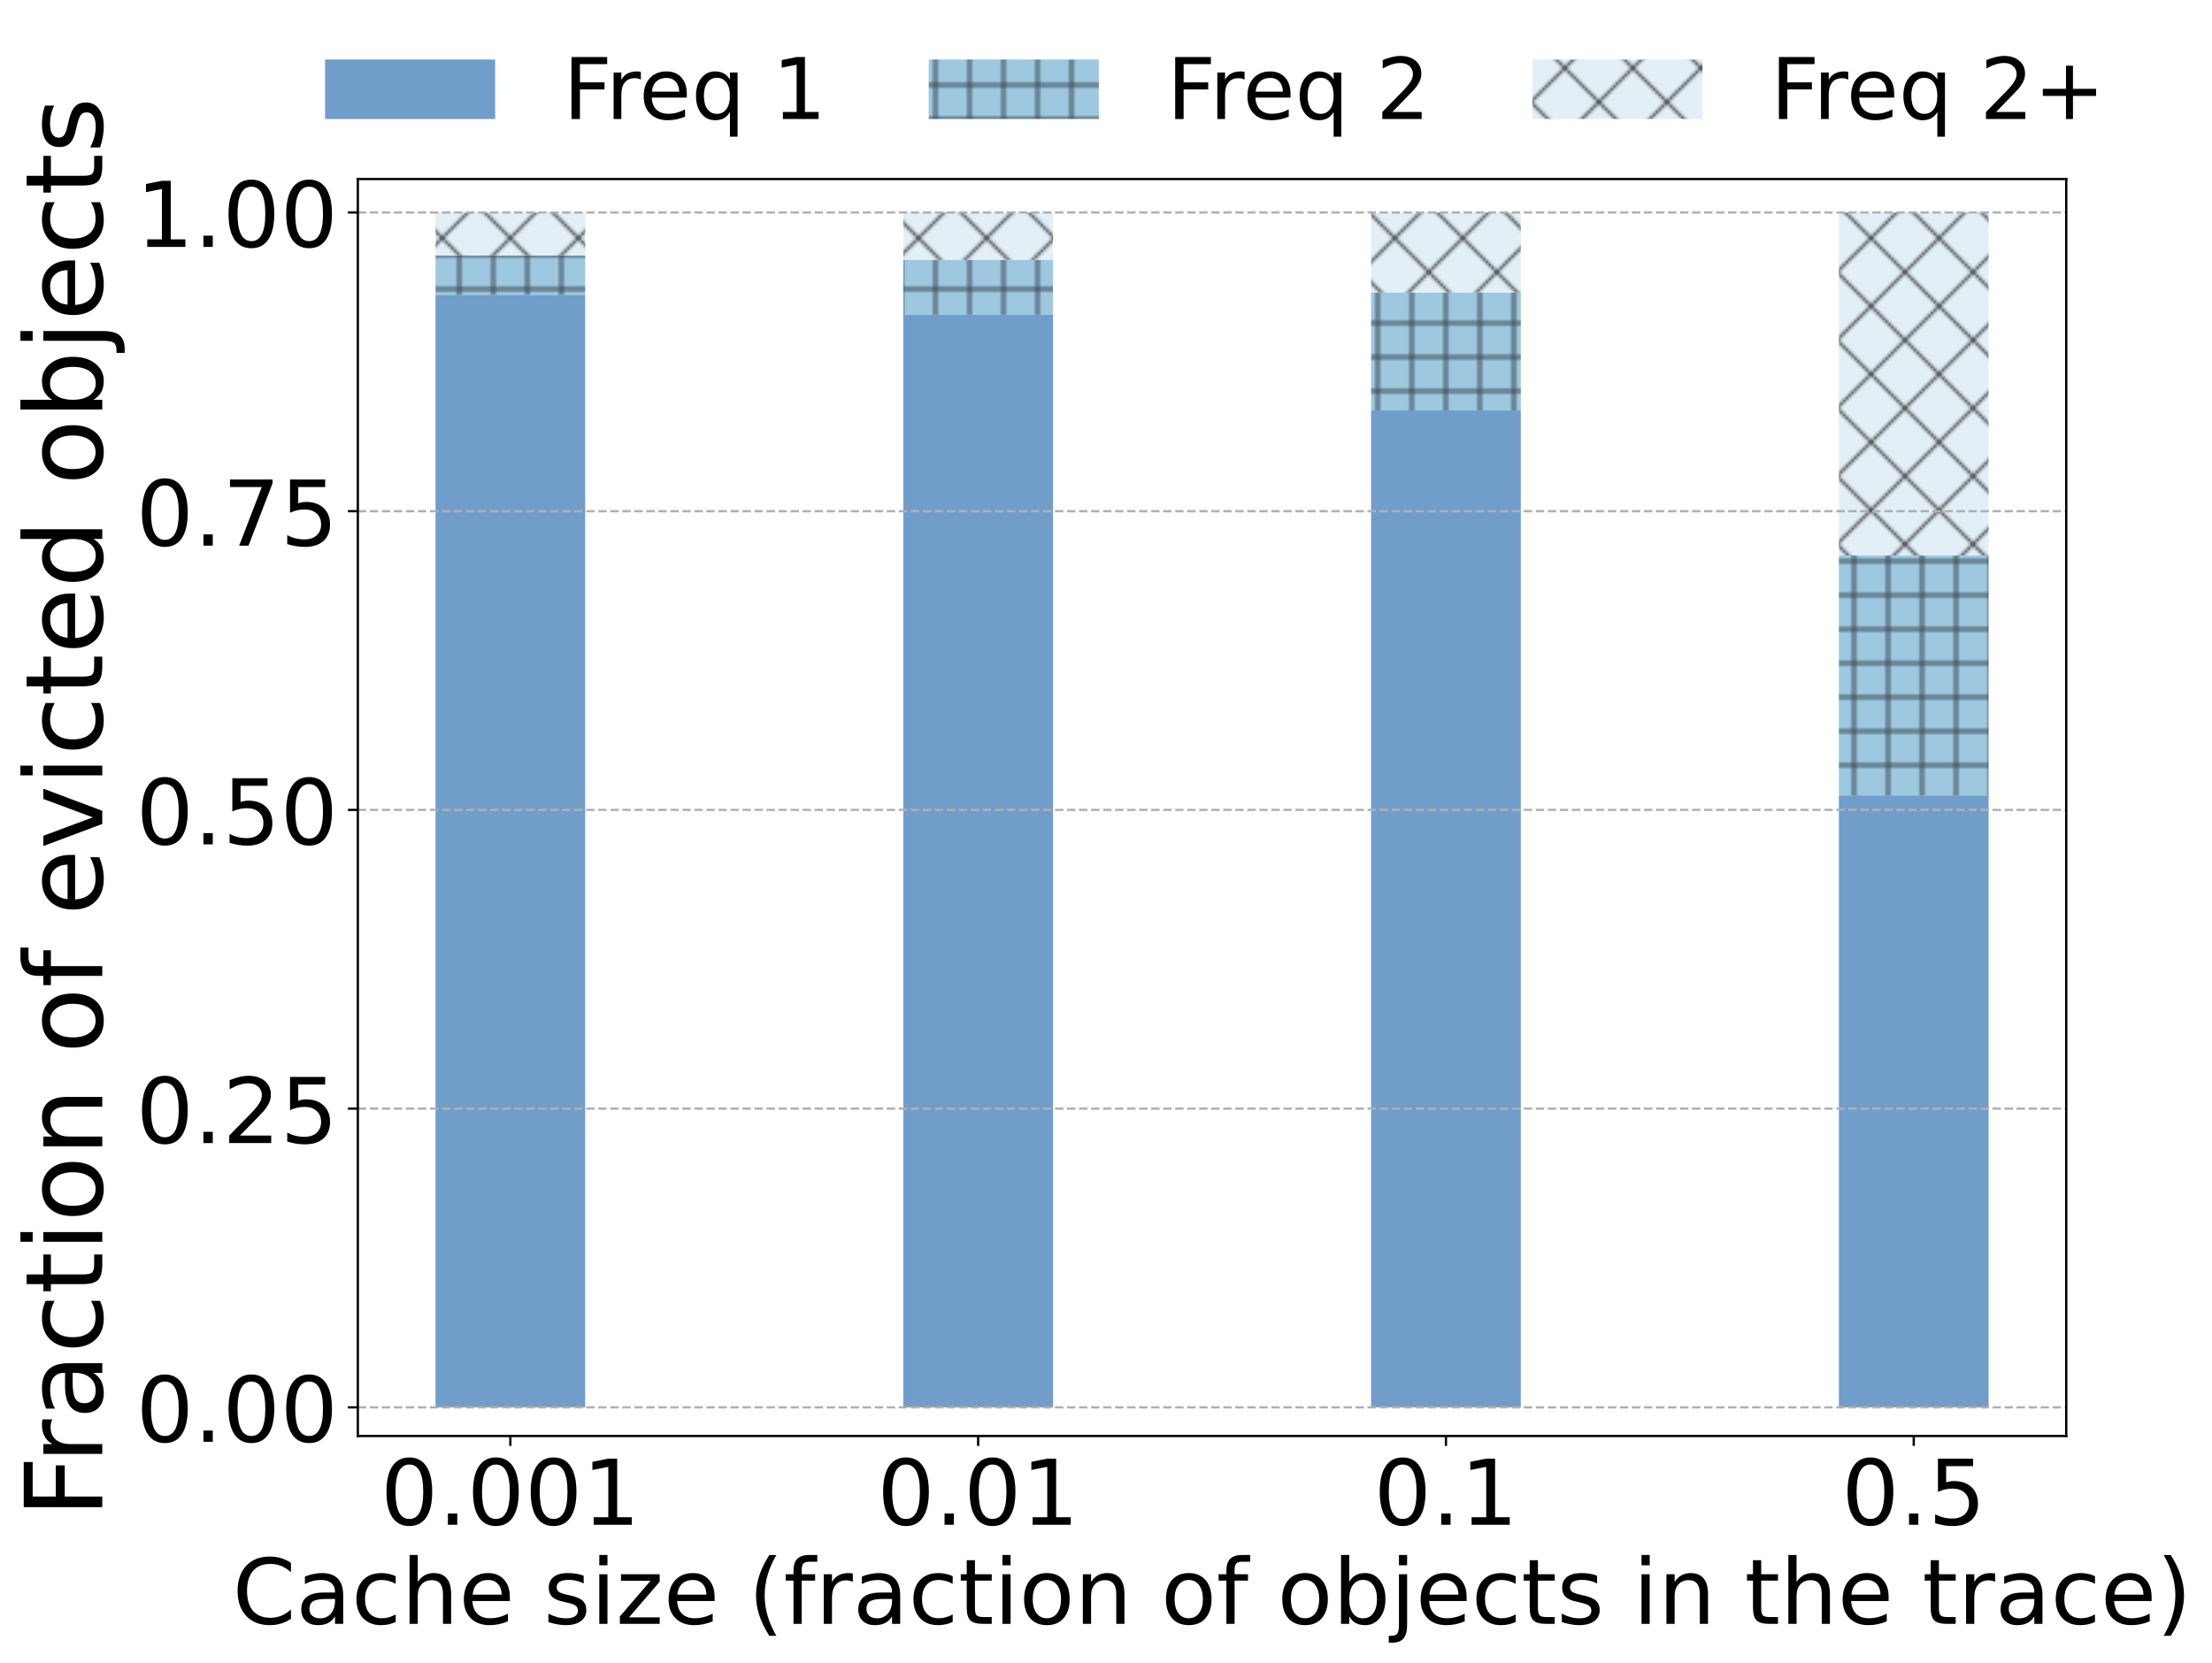 <?xml version="1.0" encoding="UTF-8"?>
<svg xmlns="http://www.w3.org/2000/svg" xmlns:xlink="http://www.w3.org/1999/xlink" width="780.283pt" height="586.821pt" viewBox="0 0 780.283 586.821" version="1.1">
<defs>
<g>
<symbol overflow="visible" id="glyph0-0">
<path style="stroke:none;" d=""/>
</symbol>
<symbol overflow="visible" id="glyph0-1">
<path style="stroke:none;" d="M 10.172 -21.25 C 8.547 -21.25 7.32 -20.445 6.5 -18.844 C 5.688 -17.25 5.281 -14.848 5.281 -11.641 C 5.281 -8.441 5.688 -6.039 6.5 -4.438 C 7.32 -2.844 8.547 -2.047 10.172 -2.047 C 11.805 -2.047 13.031 -2.844 13.844 -4.438 C 14.664 -6.039 15.078 -8.441 15.078 -11.641 C 15.078 -14.848 14.664 -17.25 13.844 -18.844 C 13.031 -20.445 11.805 -21.25 10.172 -21.25 Z M 10.172 -23.75 C 12.785 -23.75 14.781 -22.711 16.156 -20.641 C 17.539 -18.578 18.234 -15.578 18.234 -11.641 C 18.234 -7.711 17.539 -4.711 16.156 -2.641 C 14.781 -0.578 12.785 0.453 10.172 0.453 C 7.555 0.453 5.555 -0.578 4.172 -2.641 C 2.797 -4.711 2.109 -7.711 2.109 -11.641 C 2.109 -15.578 2.797 -18.578 4.172 -20.641 C 5.555 -22.711 7.555 -23.75 10.172 -23.75 Z M 10.172 -23.75 "/>
</symbol>
<symbol overflow="visible" id="glyph0-2">
<path style="stroke:none;" d="M 3.422 -3.969 L 6.719 -3.969 L 6.719 0 L 3.422 0 Z M 3.422 -3.969 "/>
</symbol>
<symbol overflow="visible" id="glyph0-3">
<path style="stroke:none;" d="M 3.969 -2.656 L 9.125 -2.656 L 9.125 -20.453 L 3.516 -19.328 L 3.516 -22.203 L 9.094 -23.328 L 12.25 -23.328 L 12.25 -2.656 L 17.406 -2.656 L 17.406 0 L 3.969 0 Z M 3.969 -2.656 "/>
</symbol>
<symbol overflow="visible" id="glyph0-4">
<path style="stroke:none;" d="M 3.453 -23.328 L 15.844 -23.328 L 15.844 -20.672 L 6.344 -20.672 L 6.344 -14.953 C 6.801 -15.109 7.258 -15.223 7.719 -15.297 C 8.176 -15.379 8.633 -15.422 9.094 -15.422 C 11.695 -15.422 13.758 -14.707 15.281 -13.281 C 16.801 -11.852 17.562 -9.922 17.562 -7.484 C 17.562 -4.973 16.781 -3.02 15.219 -1.625 C 13.656 -0.238 11.453 0.453 8.609 0.453 C 7.629 0.453 6.629 0.367 5.609 0.203 C 4.598 0.035 3.551 -0.211 2.469 -0.547 L 2.469 -3.719 C 3.406 -3.207 4.375 -2.828 5.375 -2.578 C 6.375 -2.328 7.43 -2.203 8.547 -2.203 C 10.348 -2.203 11.773 -2.676 12.828 -3.625 C 13.879 -4.57 14.406 -5.859 14.406 -7.484 C 14.406 -9.109 13.879 -10.395 12.828 -11.344 C 11.773 -12.289 10.348 -12.766 8.547 -12.766 C 7.703 -12.766 6.859 -12.672 6.016 -12.484 C 5.18 -12.297 4.328 -12.004 3.453 -11.609 Z M 3.453 -23.328 "/>
</symbol>
<symbol overflow="visible" id="glyph0-5">
<path style="stroke:none;" d="M 20.609 -21.531 L 20.609 -18.203 C 19.547 -19.191 18.41 -19.93 17.203 -20.422 C 16.004 -20.91 14.727 -21.156 13.375 -21.156 C 10.707 -21.156 8.664 -20.336 7.25 -18.703 C 5.832 -17.078 5.125 -14.723 5.125 -11.641 C 5.125 -8.566 5.832 -6.211 7.25 -4.578 C 8.664 -2.953 10.707 -2.141 13.375 -2.141 C 14.727 -2.141 16.004 -2.383 17.203 -2.875 C 18.41 -3.363 19.547 -4.102 20.609 -5.094 L 20.609 -1.797 C 19.504 -1.047 18.332 -0.484 17.094 -0.109 C 15.863 0.266 14.562 0.453 13.188 0.453 C 9.656 0.453 6.875 -0.625 4.844 -2.781 C 2.812 -4.945 1.797 -7.898 1.797 -11.641 C 1.797 -15.391 2.812 -18.344 4.844 -20.5 C 6.875 -22.664 9.656 -23.75 13.188 -23.75 C 14.582 -23.75 15.895 -23.562 17.125 -23.188 C 18.363 -22.82 19.523 -22.27 20.609 -21.531 Z M 20.609 -21.531 "/>
</symbol>
<symbol overflow="visible" id="glyph0-6">
<path style="stroke:none;" d="M 10.969 -8.797 C 8.645 -8.797 7.035 -8.531 6.141 -8 C 5.242 -7.469 4.797 -6.562 4.797 -5.281 C 4.797 -4.258 5.129 -3.445 5.797 -2.844 C 6.473 -2.25 7.391 -1.953 8.547 -1.953 C 10.141 -1.953 11.414 -2.516 12.375 -3.641 C 13.344 -4.773 13.828 -6.281 13.828 -8.156 L 13.828 -8.797 Z M 16.703 -9.984 L 16.703 0 L 13.828 0 L 13.828 -2.656 C 13.172 -1.594 12.352 -0.805 11.375 -0.297 C 10.395 0.203 9.195 0.453 7.781 0.453 C 5.988 0.453 4.562 -0.047 3.5 -1.047 C 2.445 -2.055 1.922 -3.406 1.922 -5.094 C 1.922 -7.062 2.578 -8.547 3.891 -9.547 C 5.211 -10.547 7.18 -11.047 9.797 -11.047 L 13.828 -11.047 L 13.828 -11.328 C 13.828 -12.648 13.391 -13.672 12.516 -14.391 C 11.648 -15.117 10.43 -15.484 8.859 -15.484 C 7.859 -15.484 6.883 -15.363 5.938 -15.125 C 4.988 -14.883 4.078 -14.523 3.203 -14.047 L 3.203 -16.703 C 4.254 -17.109 5.273 -17.41 6.266 -17.609 C 7.254 -17.816 8.219 -17.922 9.156 -17.922 C 11.688 -17.922 13.578 -17.266 14.828 -15.953 C 16.078 -14.641 16.703 -12.648 16.703 -9.984 Z M 16.703 -9.984 "/>
</symbol>
<symbol overflow="visible" id="glyph0-7">
<path style="stroke:none;" d="M 15.609 -16.828 L 15.609 -14.141 C 14.797 -14.586 13.977 -14.922 13.156 -15.141 C 12.344 -15.367 11.52 -15.484 10.688 -15.484 C 8.82 -15.484 7.375 -14.891 6.344 -13.703 C 5.312 -12.523 4.797 -10.867 4.797 -8.734 C 4.797 -6.598 5.312 -4.938 6.344 -3.75 C 7.375 -2.57 8.82 -1.984 10.688 -1.984 C 11.52 -1.984 12.344 -2.094 13.156 -2.312 C 13.977 -2.539 14.797 -2.879 15.609 -3.328 L 15.609 -0.672 C 14.805 -0.297 13.973 -0.016 13.109 0.172 C 12.254 0.359 11.344 0.453 10.375 0.453 C 7.738 0.453 5.645 -0.375 4.094 -2.031 C 2.539 -3.688 1.766 -5.922 1.766 -8.734 C 1.766 -11.586 2.547 -13.832 4.109 -15.469 C 5.68 -17.102 7.832 -17.922 10.562 -17.922 C 11.445 -17.922 12.312 -17.828 13.156 -17.641 C 14 -17.461 14.816 -17.191 15.609 -16.828 Z M 15.609 -16.828 "/>
</symbol>
<symbol overflow="visible" id="glyph0-8">
<path style="stroke:none;" d="M 17.562 -10.562 L 17.562 0 L 14.688 0 L 14.688 -10.469 C 14.688 -12.125 14.363 -13.363 13.719 -14.188 C 13.07 -15.008 12.102 -15.422 10.812 -15.422 C 9.258 -15.422 8.035 -14.926 7.141 -13.938 C 6.242 -12.945 5.797 -11.598 5.797 -9.891 L 5.797 0 L 2.906 0 L 2.906 -24.312 L 5.797 -24.312 L 5.797 -14.781 C 6.484 -15.832 7.289 -16.617 8.219 -17.141 C 9.156 -17.66 10.234 -17.922 11.453 -17.922 C 13.461 -17.922 14.984 -17.297 16.016 -16.047 C 17.047 -14.805 17.562 -12.977 17.562 -10.562 Z M 17.562 -10.562 "/>
</symbol>
<symbol overflow="visible" id="glyph0-9">
<path style="stroke:none;" d="M 17.984 -9.469 L 17.984 -8.062 L 4.766 -8.062 C 4.891 -6.082 5.484 -4.57 6.547 -3.531 C 7.617 -2.5 9.109 -1.984 11.016 -1.984 C 12.117 -1.984 13.188 -2.117 14.219 -2.391 C 15.258 -2.66 16.289 -3.066 17.312 -3.609 L 17.312 -0.891 C 16.281 -0.453 15.223 -0.117 14.141 0.109 C 13.055 0.336 11.957 0.453 10.844 0.453 C 8.051 0.453 5.836 -0.359 4.203 -1.984 C 2.578 -3.609 1.766 -5.805 1.766 -8.578 C 1.766 -11.441 2.535 -13.711 4.078 -15.391 C 5.629 -17.078 7.719 -17.922 10.344 -17.922 C 12.695 -17.922 14.555 -17.16 15.922 -15.641 C 17.297 -14.129 17.984 -12.07 17.984 -9.469 Z M 15.109 -10.312 C 15.086 -11.883 14.645 -13.141 13.781 -14.078 C 12.926 -15.016 11.789 -15.484 10.375 -15.484 C 8.77 -15.484 7.484 -15.031 6.516 -14.125 C 5.555 -13.219 5.004 -11.941 4.859 -10.297 Z M 15.109 -10.312 "/>
</symbol>
<symbol overflow="visible" id="glyph0-10">
<path style="stroke:none;" d=""/>
</symbol>
<symbol overflow="visible" id="glyph0-11">
<path style="stroke:none;" d="M 14.172 -16.984 L 14.172 -14.266 C 13.359 -14.68 12.516 -14.992 11.641 -15.203 C 10.766 -15.41 9.859 -15.516 8.922 -15.516 C 7.492 -15.516 6.422 -15.297 5.703 -14.859 C 4.992 -14.422 4.641 -13.766 4.641 -12.891 C 4.641 -12.223 4.895 -11.695 5.406 -11.312 C 5.914 -10.938 6.941 -10.578 8.484 -10.234 L 9.469 -10.016 C 11.508 -9.578 12.957 -8.957 13.812 -8.156 C 14.676 -7.363 15.109 -6.254 15.109 -4.828 C 15.109 -3.203 14.461 -1.914 13.172 -0.969 C 11.891 -0.02 10.125 0.453 7.875 0.453 C 6.938 0.453 5.957 0.359 4.938 0.172 C 3.926 -0.004 2.859 -0.273 1.734 -0.641 L 1.734 -3.609 C 2.797 -3.055 3.844 -2.641 4.875 -2.359 C 5.906 -2.086 6.926 -1.953 7.938 -1.953 C 9.289 -1.953 10.332 -2.18 11.062 -2.641 C 11.789 -3.109 12.156 -3.766 12.156 -4.609 C 12.156 -5.391 11.891 -5.988 11.359 -6.406 C 10.836 -6.82 9.688 -7.223 7.906 -7.609 L 6.906 -7.844 C 5.125 -8.219 3.836 -8.789 3.047 -9.562 C 2.254 -10.344 1.859 -11.41 1.859 -12.766 C 1.859 -14.41 2.441 -15.68 3.609 -16.578 C 4.773 -17.473 6.43 -17.922 8.578 -17.922 C 9.641 -17.922 10.641 -17.844 11.578 -17.688 C 12.516 -17.531 13.379 -17.297 14.172 -16.984 Z M 14.172 -16.984 "/>
</symbol>
<symbol overflow="visible" id="glyph0-12">
<path style="stroke:none;" d="M 3.016 -17.5 L 5.891 -17.5 L 5.891 0 L 3.016 0 Z M 3.016 -24.312 L 5.891 -24.312 L 5.891 -20.672 L 3.016 -20.672 Z M 3.016 -24.312 "/>
</symbol>
<symbol overflow="visible" id="glyph0-13">
<path style="stroke:none;" d="M 1.766 -17.5 L 15.422 -17.5 L 15.422 -14.875 L 4.609 -2.297 L 15.422 -2.297 L 15.422 0 L 1.375 0 L 1.375 -2.625 L 12.188 -15.203 L 1.766 -15.203 Z M 1.766 -17.5 "/>
</symbol>
<symbol overflow="visible" id="glyph0-14">
<path style="stroke:none;" d="M 9.922 -24.281 C 8.523 -21.883 7.488 -19.516 6.812 -17.172 C 6.133 -14.828 5.797 -12.453 5.797 -10.047 C 5.797 -7.641 6.133 -5.254 6.812 -2.891 C 7.5 -0.535 8.535 1.832 9.922 4.219 L 7.422 4.219 C 5.859 1.77 4.688 -0.633 3.906 -3 C 3.133 -5.363 2.75 -7.711 2.75 -10.047 C 2.75 -12.367 3.133 -14.707 3.906 -17.062 C 4.676 -19.414 5.848 -21.82 7.422 -24.281 Z M 9.922 -24.281 "/>
</symbol>
<symbol overflow="visible" id="glyph0-15">
<path style="stroke:none;" d="M 11.875 -24.312 L 11.875 -21.922 L 9.125 -21.922 C 8.094 -21.922 7.375 -21.711 6.969 -21.297 C 6.57 -20.879 6.375 -20.129 6.375 -19.047 L 6.375 -17.5 L 11.109 -17.5 L 11.109 -15.266 L 6.375 -15.266 L 6.375 0 L 3.484 0 L 3.484 -15.266 L 0.734 -15.266 L 0.734 -17.5 L 3.484 -17.5 L 3.484 -18.719 C 3.484 -20.664 3.938 -22.082 4.844 -22.969 C 5.75 -23.863 7.188 -24.312 9.156 -24.312 Z M 11.875 -24.312 "/>
</symbol>
<symbol overflow="visible" id="glyph0-16">
<path style="stroke:none;" d="M 13.156 -14.812 C 12.832 -15 12.477 -15.133 12.094 -15.219 C 11.719 -15.312 11.301 -15.359 10.844 -15.359 C 9.219 -15.359 7.969 -14.828 7.094 -13.766 C 6.227 -12.711 5.797 -11.195 5.797 -9.219 L 5.797 0 L 2.906 0 L 2.906 -17.5 L 5.797 -17.5 L 5.797 -14.781 C 6.398 -15.844 7.188 -16.629 8.156 -17.141 C 9.125 -17.66 10.301 -17.922 11.688 -17.922 C 11.883 -17.922 12.102 -17.906 12.344 -17.875 C 12.582 -17.852 12.848 -17.816 13.141 -17.766 Z M 13.156 -14.812 "/>
</symbol>
<symbol overflow="visible" id="glyph0-17">
<path style="stroke:none;" d="M 5.859 -22.469 L 5.859 -17.5 L 11.781 -17.5 L 11.781 -15.266 L 5.859 -15.266 L 5.859 -5.766 C 5.859 -4.336 6.051 -3.422 6.438 -3.016 C 6.832 -2.609 7.629 -2.406 8.828 -2.406 L 11.781 -2.406 L 11.781 0 L 8.828 0 C 6.609 0 5.078 -0.41 4.234 -1.234 C 3.391 -2.066 2.969 -3.578 2.969 -5.766 L 2.969 -15.266 L 0.859 -15.266 L 0.859 -17.5 L 2.969 -17.5 L 2.969 -22.469 Z M 5.859 -22.469 "/>
</symbol>
<symbol overflow="visible" id="glyph0-18">
<path style="stroke:none;" d="M 9.797 -15.484 C 8.254 -15.484 7.035 -14.879 6.141 -13.672 C 5.242 -12.473 4.797 -10.828 4.797 -8.734 C 4.797 -6.641 5.238 -4.988 6.125 -3.781 C 7.02 -2.582 8.242 -1.984 9.797 -1.984 C 11.328 -1.984 12.539 -2.586 13.438 -3.797 C 14.332 -5.004 14.781 -6.648 14.781 -8.734 C 14.781 -10.805 14.332 -12.445 13.438 -13.656 C 12.539 -14.875 11.328 -15.484 9.797 -15.484 Z M 9.797 -17.922 C 12.297 -17.922 14.258 -17.109 15.688 -15.484 C 17.113 -13.859 17.828 -11.609 17.828 -8.734 C 17.828 -5.867 17.113 -3.617 15.688 -1.984 C 14.258 -0.359 12.297 0.453 9.797 0.453 C 7.285 0.453 5.316 -0.359 3.891 -1.984 C 2.473 -3.617 1.766 -5.867 1.766 -8.734 C 1.766 -11.609 2.473 -13.859 3.891 -15.484 C 5.316 -17.109 7.285 -17.922 9.797 -17.922 Z M 9.797 -17.922 "/>
</symbol>
<symbol overflow="visible" id="glyph0-19">
<path style="stroke:none;" d="M 17.562 -10.562 L 17.562 0 L 14.688 0 L 14.688 -10.469 C 14.688 -12.125 14.363 -13.363 13.719 -14.188 C 13.07 -15.008 12.102 -15.422 10.812 -15.422 C 9.258 -15.422 8.035 -14.926 7.141 -13.938 C 6.242 -12.945 5.797 -11.598 5.797 -9.891 L 5.797 0 L 2.906 0 L 2.906 -17.5 L 5.797 -17.5 L 5.797 -14.781 C 6.484 -15.832 7.289 -16.617 8.219 -17.141 C 9.156 -17.66 10.234 -17.922 11.453 -17.922 C 13.461 -17.922 14.984 -17.297 16.016 -16.047 C 17.047 -14.805 17.562 -12.977 17.562 -10.562 Z M 17.562 -10.562 "/>
</symbol>
<symbol overflow="visible" id="glyph0-20">
<path style="stroke:none;" d="M 15.578 -8.734 C 15.578 -10.848 15.141 -12.504 14.266 -13.703 C 13.398 -14.91 12.207 -15.516 10.688 -15.516 C 9.164 -15.516 7.969 -14.91 7.094 -13.703 C 6.227 -12.504 5.797 -10.848 5.797 -8.734 C 5.797 -6.617 6.227 -4.957 7.094 -3.75 C 7.969 -2.551 9.164 -1.953 10.688 -1.953 C 12.207 -1.953 13.398 -2.551 14.266 -3.75 C 15.141 -4.957 15.578 -6.617 15.578 -8.734 Z M 5.797 -14.844 C 6.398 -15.883 7.16 -16.656 8.078 -17.156 C 9.004 -17.664 10.109 -17.922 11.391 -17.922 C 13.516 -17.922 15.238 -17.078 16.562 -15.391 C 17.895 -13.703 18.562 -11.484 18.562 -8.734 C 18.562 -5.984 17.895 -3.766 16.562 -2.078 C 15.238 -0.391 13.516 0.453 11.391 0.453 C 10.109 0.453 9.004 0.203 8.078 -0.297 C 7.16 -0.805 6.398 -1.582 5.797 -2.625 L 5.797 0 L 2.906 0 L 2.906 -24.312 L 5.797 -24.312 Z M 5.797 -14.844 "/>
</symbol>
<symbol overflow="visible" id="glyph0-21">
<path style="stroke:none;" d="M 3.016 -17.5 L 5.891 -17.5 L 5.891 0.312 C 5.891 2.539 5.461 4.156 4.609 5.156 C 3.766 6.156 2.398 6.656 0.516 6.656 L -0.578 6.656 L -0.578 4.219 L 0.188 4.219 C 1.281 4.219 2.023 3.961 2.422 3.453 C 2.816 2.953 3.016 1.906 3.016 0.312 Z M 3.016 -24.312 L 5.891 -24.312 L 5.891 -20.672 L 3.016 -20.672 Z M 3.016 -24.312 "/>
</symbol>
<symbol overflow="visible" id="glyph0-22">
<path style="stroke:none;" d="M 2.562 -24.281 L 5.062 -24.281 C 6.625 -21.82 7.789 -19.414 8.562 -17.062 C 9.344 -14.707 9.734 -12.367 9.734 -10.047 C 9.734 -7.711 9.344 -5.363 8.562 -3 C 7.789 -0.633 6.625 1.77 5.062 4.219 L 2.562 4.219 C 3.945 1.832 4.977 -0.535 5.656 -2.891 C 6.344 -5.254 6.688 -7.641 6.688 -10.047 C 6.688 -12.453 6.344 -14.828 5.656 -17.172 C 4.977 -19.516 3.945 -21.883 2.562 -24.281 Z M 2.562 -24.281 "/>
</symbol>
<symbol overflow="visible" id="glyph0-23">
<path style="stroke:none;" d="M 6.141 -2.656 L 17.156 -2.656 L 17.156 0 L 2.344 0 L 2.344 -2.656 C 3.539 -3.895 5.172 -5.555 7.234 -7.641 C 9.305 -9.734 10.609 -11.082 11.141 -11.688 C 12.148 -12.82 12.852 -13.781 13.25 -14.562 C 13.656 -15.352 13.859 -16.129 13.859 -16.891 C 13.859 -18.129 13.422 -19.141 12.547 -19.922 C 11.68 -20.703 10.551 -21.094 9.156 -21.094 C 8.164 -21.094 7.117 -20.922 6.016 -20.578 C 4.922 -20.234 3.75 -19.711 2.5 -19.016 L 2.5 -22.203 C 3.77 -22.711 4.957 -23.098 6.062 -23.359 C 7.164 -23.617 8.176 -23.75 9.094 -23.75 C 11.508 -23.75 13.438 -23.145 14.875 -21.938 C 16.312 -20.727 17.031 -19.113 17.031 -17.094 C 17.031 -16.133 16.848 -15.223 16.484 -14.359 C 16.129 -13.504 15.477 -12.492 14.531 -11.328 C 14.27 -11.023 13.441 -10.148 12.047 -8.703 C 10.648 -7.266 8.68 -5.25 6.141 -2.656 Z M 6.141 -2.656 "/>
</symbol>
<symbol overflow="visible" id="glyph0-24">
<path style="stroke:none;" d="M 2.625 -23.328 L 17.625 -23.328 L 17.625 -21.984 L 9.156 0 L 5.859 0 L 13.828 -20.672 L 2.625 -20.672 Z M 2.625 -23.328 "/>
</symbol>
<symbol overflow="visible" id="glyph1-0">
<path style="stroke:none;" d=""/>
</symbol>
<symbol overflow="visible" id="glyph1-1">
<path style="stroke:none;" d="M -27.703 -3.734 L -27.703 -19.656 L -24.547 -19.656 L -24.547 -7.484 L -16.391 -7.484 L -16.391 -18.469 L -13.234 -18.469 L -13.234 -7.484 L 0 -7.484 L 0 -3.734 Z M -27.703 -3.734 "/>
</symbol>
<symbol overflow="visible" id="glyph1-2">
<path style="stroke:none;" d="M -17.594 -15.625 C -17.812 -15.238 -17.973 -14.816 -18.078 -14.359 C -18.18 -13.91 -18.234 -13.414 -18.234 -12.875 C -18.234 -10.945 -17.602 -9.469 -16.344 -8.438 C -15.094 -7.406 -13.297 -6.891 -10.953 -6.891 L 0 -6.891 L 0 -3.453 L -20.781 -3.453 L -20.781 -6.891 L -17.547 -6.891 C -18.816 -7.598 -19.754 -8.523 -20.359 -9.672 C -20.973 -10.828 -21.281 -12.227 -21.281 -13.875 C -21.281 -14.113 -21.266 -14.375 -21.234 -14.656 C -21.203 -14.938 -21.156 -15.254 -21.094 -15.609 Z M -17.594 -15.625 "/>
</symbol>
<symbol overflow="visible" id="glyph1-3">
<path style="stroke:none;" d="M -10.453 -13.031 C -10.453 -10.27 -10.133 -8.359 -9.5 -7.297 C -8.863 -6.234 -7.785 -5.703 -6.266 -5.703 C -5.055 -5.703 -4.094 -6.098 -3.375 -6.891 C -2.664 -7.691 -2.312 -8.781 -2.312 -10.156 C -2.312 -12.039 -2.984 -13.555 -4.328 -14.703 C -5.672 -15.848 -7.457 -16.422 -9.688 -16.422 L -10.453 -16.422 Z M -11.859 -19.828 L 0 -19.828 L 0 -16.422 L -3.156 -16.422 C -1.895 -15.641 -0.961 -14.664 -0.359 -13.5 C 0.234 -12.344 0.531 -10.922 0.531 -9.234 C 0.531 -7.109 -0.062 -5.414 -1.25 -4.156 C -2.445 -2.906 -4.047 -2.281 -6.047 -2.281 C -8.391 -2.281 -10.156 -3.062 -11.344 -4.625 C -12.531 -6.195 -13.125 -8.535 -13.125 -11.641 L -13.125 -16.422 L -13.453 -16.422 C -15.023 -16.422 -16.238 -15.906 -17.094 -14.875 C -17.957 -13.844 -18.391 -12.391 -18.391 -10.516 C -18.391 -9.328 -18.242 -8.172 -17.953 -7.047 C -17.672 -5.922 -17.25 -4.836 -16.688 -3.797 L -19.828 -3.797 C -20.316 -5.047 -20.68 -6.258 -20.922 -7.438 C -21.16 -8.613 -21.281 -9.758 -21.281 -10.875 C -21.281 -13.875 -20.5 -16.113 -18.938 -17.594 C -17.383 -19.082 -15.023 -19.828 -11.859 -19.828 Z M -11.859 -19.828 "/>
</symbol>
<symbol overflow="visible" id="glyph1-4">
<path style="stroke:none;" d="M -19.984 -18.531 L -16.797 -18.531 C -17.328 -17.57 -17.723 -16.602 -17.984 -15.625 C -18.254 -14.656 -18.391 -13.676 -18.391 -12.688 C -18.391 -10.477 -17.688 -8.758 -16.281 -7.531 C -14.875 -6.312 -12.906 -5.703 -10.375 -5.703 C -7.832 -5.703 -5.859 -6.312 -4.453 -7.531 C -3.055 -8.758 -2.359 -10.477 -2.359 -12.688 C -2.359 -13.676 -2.488 -14.656 -2.75 -15.625 C -3.02 -16.602 -3.422 -17.57 -3.953 -18.531 L -0.797 -18.531 C -0.348 -17.582 -0.016 -16.598 0.203 -15.578 C 0.422 -14.555 0.531 -13.473 0.531 -12.328 C 0.531 -9.191 -0.445 -6.703 -2.406 -4.859 C -4.375 -3.016 -7.031 -2.094 -10.375 -2.094 C -13.758 -2.094 -16.422 -3.023 -18.359 -4.891 C -20.305 -6.754 -21.281 -9.305 -21.281 -12.547 C -21.281 -13.598 -21.172 -14.625 -20.953 -15.625 C -20.742 -16.625 -20.422 -17.594 -19.984 -18.531 Z M -19.984 -18.531 "/>
</symbol>
<symbol overflow="visible" id="glyph1-5">
<path style="stroke:none;" d="M -26.688 -6.953 L -20.781 -6.953 L -20.781 -13.984 L -18.125 -13.984 L -18.125 -6.953 L -6.844 -6.953 C -5.156 -6.953 -4.066 -7.18 -3.578 -7.641 C -3.098 -8.109 -2.859 -9.055 -2.859 -10.484 L -2.859 -13.984 L 0 -13.984 L 0 -10.484 C 0 -7.848 -0.488 -6.031 -1.469 -5.031 C -2.457 -4.031 -4.25 -3.531 -6.844 -3.531 L -18.125 -3.531 L -18.125 -1.016 L -20.781 -1.016 L -20.781 -3.531 L -26.688 -3.531 Z M -26.688 -6.953 "/>
</symbol>
<symbol overflow="visible" id="glyph1-6">
<path style="stroke:none;" d="M -20.781 -3.578 L -20.781 -7 L 0 -7 L 0 -3.578 Z M -28.875 -3.578 L -28.875 -7 L -24.547 -7 L -24.547 -3.578 Z M -28.875 -3.578 "/>
</symbol>
<symbol overflow="visible" id="glyph1-7">
<path style="stroke:none;" d="M -18.391 -11.641 C -18.391 -9.805 -17.676 -8.359 -16.25 -7.297 C -14.82 -6.234 -12.863 -5.703 -10.375 -5.703 C -7.883 -5.703 -5.926 -6.227 -4.5 -7.281 C -3.07 -8.344 -2.359 -9.797 -2.359 -11.641 C -2.359 -13.453 -3.07 -14.891 -4.5 -15.953 C -5.938 -17.016 -7.895 -17.547 -10.375 -17.547 C -12.832 -17.547 -14.781 -17.016 -16.219 -15.953 C -17.664 -14.891 -18.391 -13.453 -18.391 -11.641 Z M -21.281 -11.641 C -21.281 -14.609 -20.316 -16.938 -18.391 -18.625 C -16.461 -20.32 -13.789 -21.172 -10.375 -21.172 C -6.969 -21.172 -4.297 -20.32 -2.359 -18.625 C -0.43 -16.938 0.531 -14.609 0.531 -11.641 C 0.531 -8.648 -0.43 -6.312 -2.359 -4.625 C -4.297 -2.938 -6.969 -2.094 -10.375 -2.094 C -13.789 -2.094 -16.461 -2.938 -18.391 -4.625 C -20.316 -6.312 -21.281 -8.648 -21.281 -11.641 Z M -21.281 -11.641 "/>
</symbol>
<symbol overflow="visible" id="glyph1-8">
<path style="stroke:none;" d="M -12.547 -20.859 L 0 -20.859 L 0 -17.438 L -12.438 -17.438 C -14.395 -17.438 -15.863 -17.051 -16.844 -16.281 C -17.82 -15.52 -18.312 -14.375 -18.312 -12.844 C -18.312 -11 -17.723 -9.547 -16.547 -8.484 C -15.367 -7.422 -13.77 -6.891 -11.75 -6.891 L 0 -6.891 L 0 -3.453 L -20.781 -3.453 L -20.781 -6.891 L -17.547 -6.891 C -18.797 -7.703 -19.727 -8.66 -20.344 -9.766 C -20.969 -10.879 -21.281 -12.156 -21.281 -13.594 C -21.281 -15.988 -20.539 -17.797 -19.062 -19.016 C -17.582 -20.242 -15.41 -20.859 -12.547 -20.859 Z M -12.547 -20.859 "/>
</symbol>
<symbol overflow="visible" id="glyph1-9">
<path style="stroke:none;" d=""/>
</symbol>
<symbol overflow="visible" id="glyph1-10">
<path style="stroke:none;" d="M -28.875 -14.109 L -26.031 -14.109 L -26.031 -10.844 C -26.031 -9.613 -25.781 -8.758 -25.281 -8.281 C -24.789 -7.812 -23.906 -7.578 -22.625 -7.578 L -20.781 -7.578 L -20.781 -13.188 L -18.125 -13.188 L -18.125 -7.578 L 0 -7.578 L 0 -4.141 L -18.125 -4.141 L -18.125 -0.875 L -20.781 -0.875 L -20.781 -4.141 L -22.234 -4.141 C -24.547 -4.141 -26.227 -4.676 -27.281 -5.75 C -28.344 -6.82 -28.875 -8.531 -28.875 -10.875 Z M -28.875 -14.109 "/>
</symbol>
<symbol overflow="visible" id="glyph1-11">
<path style="stroke:none;" d="M -11.25 -21.359 L -9.578 -21.359 L -9.578 -5.656 C -7.223 -5.801 -5.43 -6.508 -4.203 -7.781 C -2.973 -9.051 -2.359 -10.816 -2.359 -13.078 C -2.359 -14.391 -2.52 -15.66 -2.844 -16.891 C -3.164 -18.117 -3.645 -19.344 -4.281 -20.562 L -1.062 -20.562 C -0.539 -19.332 -0.145 -18.07 0.125 -16.781 C 0.395 -15.5 0.531 -14.195 0.531 -12.875 C 0.531 -9.562 -0.43 -6.938 -2.359 -5 C -4.285 -3.062 -6.895 -2.094 -10.188 -2.094 C -13.594 -2.094 -16.289 -3.008 -18.281 -4.844 C -20.281 -6.688 -21.281 -9.164 -21.281 -12.281 C -21.281 -15.082 -20.379 -17.297 -18.578 -18.922 C -16.785 -20.547 -14.344 -21.359 -11.25 -21.359 Z M -12.25 -17.938 C -14.113 -17.914 -15.602 -17.395 -16.719 -16.375 C -17.832 -15.352 -18.391 -14.004 -18.391 -12.328 C -18.391 -10.422 -17.848 -8.895 -16.766 -7.75 C -15.691 -6.602 -14.18 -5.941 -12.234 -5.766 Z M -12.25 -17.938 "/>
</symbol>
<symbol overflow="visible" id="glyph1-12">
<path style="stroke:none;" d="M -20.781 -1.125 L -20.781 -4.75 L -3.344 -11.25 L -20.781 -17.734 L -20.781 -21.359 L 0 -13.562 L 0 -8.922 Z M -20.781 -1.125 "/>
</symbol>
<symbol overflow="visible" id="glyph1-13">
<path style="stroke:none;" d="M -17.625 -17.25 L -28.875 -17.25 L -28.875 -20.672 L 0 -20.672 L 0 -17.25 L -3.125 -17.25 C -1.883 -16.539 -0.961 -15.633 -0.359 -14.531 C 0.234 -13.438 0.531 -12.125 0.531 -10.594 C 0.531 -8.082 -0.469 -6.035 -2.469 -4.453 C -4.469 -2.879 -7.102 -2.094 -10.375 -2.094 C -13.633 -2.094 -16.266 -2.879 -18.266 -4.453 C -20.273 -6.035 -21.281 -8.082 -21.281 -10.594 C -21.281 -12.125 -20.977 -13.438 -20.375 -14.531 C -19.781 -15.633 -18.863 -16.539 -17.625 -17.25 Z M -10.375 -5.625 C -7.863 -5.625 -5.891 -6.141 -4.453 -7.172 C -3.023 -8.203 -2.312 -9.625 -2.312 -11.438 C -2.312 -13.238 -3.023 -14.656 -4.453 -15.688 C -5.891 -16.727 -7.863 -17.25 -10.375 -17.25 C -12.883 -17.25 -14.852 -16.727 -16.281 -15.688 C -17.707 -14.656 -18.422 -13.238 -18.422 -11.438 C -18.422 -9.625 -17.707 -8.203 -16.281 -7.172 C -14.852 -6.141 -12.883 -5.625 -10.375 -5.625 Z M -10.375 -5.625 "/>
</symbol>
<symbol overflow="visible" id="glyph1-14">
<path style="stroke:none;" d="M -10.375 -18.5 C -12.883 -18.5 -14.852 -17.984 -16.281 -16.953 C -17.707 -15.922 -18.422 -14.5 -18.422 -12.688 C -18.422 -10.883 -17.707 -9.469 -16.281 -8.438 C -14.852 -7.406 -12.883 -6.891 -10.375 -6.891 C -7.863 -6.891 -5.891 -7.406 -4.453 -8.438 C -3.023 -9.469 -2.312 -10.883 -2.312 -12.688 C -2.312 -14.5 -3.023 -15.922 -4.453 -16.953 C -5.891 -17.984 -7.863 -18.5 -10.375 -18.5 Z M -17.625 -6.891 C -18.863 -7.598 -19.781 -8.5 -20.375 -9.594 C -20.977 -10.695 -21.281 -12.008 -21.281 -13.531 C -21.281 -16.051 -20.273 -18.098 -18.266 -19.672 C -16.266 -21.254 -13.633 -22.047 -10.375 -22.047 C -7.102 -22.047 -4.469 -21.254 -2.469 -19.672 C -0.469 -18.098 0.531 -16.051 0.531 -13.531 C 0.531 -12.008 0.234 -10.695 -0.359 -9.594 C -0.961 -8.5 -1.883 -7.598 -3.125 -6.891 L 0 -6.891 L 0 -3.453 L -28.875 -3.453 L -28.875 -6.891 Z M -17.625 -6.891 "/>
</symbol>
<symbol overflow="visible" id="glyph1-15">
<path style="stroke:none;" d="M -20.781 -3.578 L -20.781 -7 L 0.375 -7 C 3.02 -7 4.938 -6.492 6.125 -5.484 C 7.312 -4.473 7.906 -2.848 7.906 -0.609 L 7.906 0.688 L 5.016 0.688 L 5.016 -0.219 C 5.016 -1.52 4.711 -2.406 4.109 -2.875 C 3.504 -3.344 2.258 -3.578 0.375 -3.578 Z M -28.875 -3.578 L -28.875 -7 L -24.547 -7 L -24.547 -3.578 Z M -28.875 -3.578 "/>
</symbol>
<symbol overflow="visible" id="glyph1-16">
<path style="stroke:none;" d="M -20.172 -16.828 L -16.938 -16.828 C -17.438 -15.859 -17.805 -14.852 -18.047 -13.812 C -18.297 -12.781 -18.422 -11.707 -18.422 -10.594 C -18.422 -8.895 -18.16 -7.625 -17.641 -6.781 C -17.117 -5.938 -16.344 -5.516 -15.312 -5.516 C -14.52 -5.516 -13.895 -5.816 -13.438 -6.422 C -12.988 -7.023 -12.562 -8.242 -12.156 -10.078 L -11.891 -11.25 C -11.367 -13.664 -10.633 -15.383 -9.688 -16.406 C -8.75 -17.426 -7.43 -17.938 -5.734 -17.938 C -3.805 -17.938 -2.281 -17.172 -1.156 -15.641 C -0.031 -14.117 0.531 -12.023 0.531 -9.359 C 0.531 -8.242 0.422 -7.082 0.203 -5.875 C -0.004 -4.664 -0.328 -3.395 -0.766 -2.062 L -4.281 -2.062 C -3.625 -3.32 -3.129 -4.562 -2.797 -5.781 C -2.473 -7.008 -2.312 -8.223 -2.312 -9.422 C -2.312 -11.035 -2.586 -12.273 -3.141 -13.141 C -3.691 -14.004 -4.469 -14.438 -5.469 -14.438 C -6.395 -14.438 -7.102 -14.125 -7.594 -13.5 C -8.094 -12.875 -8.57 -11.504 -9.031 -9.391 L -9.312 -8.203 C -9.758 -6.086 -10.441 -4.555 -11.359 -3.609 C -12.285 -2.672 -13.551 -2.203 -15.156 -2.203 C -17.113 -2.203 -18.625 -2.895 -19.688 -4.281 C -20.75 -5.664 -21.281 -7.633 -21.281 -10.188 C -21.281 -11.445 -21.188 -12.633 -21 -13.75 C -20.812 -14.863 -20.535 -15.891 -20.172 -16.828 Z M -20.172 -16.828 "/>
</symbol>
<symbol overflow="visible" id="glyph2-0">
<path style="stroke:none;" d=""/>
</symbol>
<symbol overflow="visible" id="glyph2-1">
<path style="stroke:none;" d="M 2.938 -21.875 L 15.516 -21.875 L 15.516 -19.375 L 5.906 -19.375 L 5.906 -12.938 L 14.578 -12.938 L 14.578 -10.438 L 5.906 -10.438 L 5.906 0 L 2.938 0 Z M 2.938 -21.875 "/>
</symbol>
<symbol overflow="visible" id="glyph2-2">
<path style="stroke:none;" d="M 12.328 -13.891 C 12.023 -14.066 11.695 -14.195 11.344 -14.281 C 10.988 -14.363 10.598 -14.406 10.172 -14.406 C 8.641 -14.406 7.469 -13.906 6.656 -12.906 C 5.844 -11.914 5.438 -10.492 5.438 -8.641 L 5.438 0 L 2.719 0 L 2.719 -16.406 L 5.438 -16.406 L 5.438 -13.859 C 6 -14.859 6.734 -15.598 7.641 -16.078 C 8.555 -16.555 9.66 -16.797 10.953 -16.797 C 11.141 -16.797 11.344 -16.785 11.562 -16.766 C 11.789 -16.742 12.039 -16.707 12.312 -16.656 Z M 12.328 -13.891 "/>
</symbol>
<symbol overflow="visible" id="glyph2-3">
<path style="stroke:none;" d="M 16.859 -8.875 L 16.859 -7.562 L 4.469 -7.562 C 4.582 -5.707 5.141 -4.289 6.141 -3.312 C 7.141 -2.344 8.535 -1.859 10.328 -1.859 C 11.359 -1.859 12.359 -1.984 13.328 -2.234 C 14.305 -2.492 15.273 -2.879 16.234 -3.391 L 16.234 -0.828 C 15.266 -0.422 14.27 -0.113 13.25 0.094 C 12.238 0.312 11.211 0.422 10.172 0.422 C 7.547 0.422 5.469 -0.336 3.938 -1.859 C 2.414 -3.379 1.656 -5.441 1.656 -8.047 C 1.656 -10.734 2.379 -12.863 3.828 -14.438 C 5.273 -16.008 7.234 -16.797 9.703 -16.797 C 11.91 -16.797 13.656 -16.086 14.938 -14.672 C 16.219 -13.254 16.859 -11.32 16.859 -8.875 Z M 14.172 -9.672 C 14.148 -11.141 13.734 -12.312 12.922 -13.188 C 12.117 -14.07 11.055 -14.516 9.734 -14.516 C 8.223 -14.516 7.016 -14.086 6.109 -13.234 C 5.211 -12.391 4.695 -11.195 4.562 -9.656 Z M 14.172 -9.672 "/>
</symbol>
<symbol overflow="visible" id="glyph2-4">
<path style="stroke:none;" d="M 4.438 -8.188 C 4.438 -6.207 4.844 -4.648 5.656 -3.516 C 6.477 -2.391 7.602 -1.828 9.031 -1.828 C 10.445 -1.828 11.566 -2.391 12.391 -3.516 C 13.211 -4.648 13.625 -6.207 13.625 -8.188 C 13.625 -10.164 13.211 -11.719 12.391 -12.844 C 11.566 -13.977 10.445 -14.547 9.031 -14.547 C 7.602 -14.547 6.477 -13.977 5.656 -12.844 C 4.844 -11.719 4.438 -10.164 4.438 -8.188 Z M 13.625 -2.469 C 13.062 -1.488 12.348 -0.758 11.484 -0.281 C 10.617 0.188 9.578 0.422 8.359 0.422 C 6.379 0.422 4.766 -0.367 3.516 -1.953 C 2.273 -3.535 1.656 -5.613 1.656 -8.188 C 1.656 -10.77 2.273 -12.848 3.516 -14.422 C 4.766 -16.004 6.379 -16.797 8.359 -16.797 C 9.578 -16.797 10.617 -16.555 11.484 -16.078 C 12.348 -15.609 13.062 -14.891 13.625 -13.922 L 13.625 -16.406 L 16.312 -16.406 L 16.312 6.234 L 13.625 6.234 Z M 13.625 -2.469 "/>
</symbol>
<symbol overflow="visible" id="glyph2-5">
<path style="stroke:none;" d=""/>
</symbol>
<symbol overflow="visible" id="glyph2-6">
<path style="stroke:none;" d="M 3.719 -2.484 L 8.562 -2.484 L 8.562 -19.172 L 3.297 -18.125 L 3.297 -20.812 L 8.531 -21.875 L 11.484 -21.875 L 11.484 -2.484 L 16.312 -2.484 L 16.312 0 L 3.719 0 Z M 3.719 -2.484 "/>
</symbol>
<symbol overflow="visible" id="glyph2-7">
<path style="stroke:none;" d="M 5.75 -2.484 L 16.078 -2.484 L 16.078 0 L 2.203 0 L 2.203 -2.484 C 3.316 -3.648 4.844 -5.211 6.781 -7.172 C 8.727 -9.129 9.945 -10.391 10.438 -10.953 C 11.383 -12.016 12.047 -12.914 12.422 -13.656 C 12.805 -14.395 13 -15.117 13 -15.828 C 13 -16.992 12.586 -17.941 11.766 -18.672 C 10.953 -19.41 9.891 -19.781 8.578 -19.781 C 7.648 -19.781 6.672 -19.617 5.641 -19.297 C 4.617 -18.973 3.52 -18.484 2.344 -17.828 L 2.344 -20.812 C 3.531 -21.289 4.641 -21.648 5.672 -21.891 C 6.711 -22.141 7.664 -22.266 8.531 -22.266 C 10.789 -22.266 12.594 -21.695 13.938 -20.562 C 15.289 -19.438 15.969 -17.926 15.969 -16.031 C 15.969 -15.125 15.797 -14.27 15.453 -13.469 C 15.117 -12.664 14.508 -11.719 13.625 -10.625 C 13.375 -10.344 12.594 -9.523 11.281 -8.172 C 9.977 -6.816 8.133 -4.922 5.75 -2.484 Z M 5.75 -2.484 "/>
</symbol>
<symbol overflow="visible" id="glyph2-8">
<path style="stroke:none;" d="M 13.797 -18.812 L 13.797 -10.656 L 21.953 -10.656 L 21.953 -8.156 L 13.797 -8.156 L 13.797 0 L 11.344 0 L 11.344 -8.156 L 3.172 -8.156 L 3.172 -10.656 L 11.344 -10.656 L 11.344 -18.812 Z M 13.797 -18.812 "/>
</symbol>
</g>
<clipPath id="clip1">
  <path d="M 0 0 L 780.281 0 L 780.281 586.82 L 0 586.82 Z M 0 0 "/>
</clipPath>
<clipPath id="clip2">
  <path d="M 153.625 90.133 L 206.43 90.133 L 206.43 104.055 L 153.625 104.055 Z M 153.625 90.133 "/>
</clipPath>
<clipPath id="clip3">
  <rect x="0" y="0" width="72" height="72"/>
</clipPath>
<g id="surface5" clip-path="url(#clip3)">
<rect x="0" y="0" width="72" height="72" style="fill:rgb(40.392%,66.273%,81.175%);fill-opacity:0.64;stroke:none;"/>
<path style="fill-rule:nonzero;fill:rgb(40.392%,66.273%,81.175%);fill-opacity:0.64;stroke-width:1;stroke-linecap:butt;stroke-linejoin:miter;stroke:rgb(0%,0%,0%);stroke-opacity:0.64;stroke-miterlimit:10;" d="M 0 6 L 72 6 M 0 18 L 72 18 M 0 30 L 72 30 M 0 42 L 72 42 M 0 54 L 72 54 M 0 66 L 72 66 M 6 0 L 6 72 M 18 0 L 18 72 M 30 0 L 30 72 M 42 0 L 42 72 M 54 0 L 54 72 M 66 0 L 66 72 "/>
</g>
<pattern id="pattern0" patternUnits="userSpaceOnUse" width="72" height="72" patternTransform="matrix(1,0,0,-1,0,576)">
<use xlink:href="#surface5"/>
</pattern>
<clipPath id="clip4">
  <path d="M 153.625 74.969 L 206.43 74.969 L 206.43 90.133 L 153.625 90.133 Z M 153.625 74.969 "/>
</clipPath>
<clipPath id="clip5">
  <rect x="0" y="0" width="72" height="72"/>
</clipPath>
<g id="surface8" clip-path="url(#clip5)">
<rect x="0" y="0" width="72" height="72" style="fill:rgb(81.96%,89.803%,94.116%);fill-opacity:0.64;stroke:none;"/>
<path style="fill-rule:nonzero;fill:rgb(81.96%,89.803%,94.116%);fill-opacity:0.64;stroke-width:1;stroke-linecap:butt;stroke-linejoin:miter;stroke:rgb(0%,0%,0%);stroke-opacity:0.64;stroke-miterlimit:10;" d="M -36 36 L 36 108 M -24 24 L 48 96 M -12 12 L 60 84 M 0 0 L 72 72 M 12 -12 L 84 60 M 24 -24 L 96 48 M 36 -36 L 108 36 M -36 36 L 36 -36 M -24 48 L 48 -24 M -12 60 L 60 -12 M 0 72 L 72 0 M 12 84 L 84 12 M 24 96 L 96 24 M 36 108 L 108 36 "/>
</g>
<pattern id="pattern1" patternUnits="userSpaceOnUse" width="72" height="72" patternTransform="matrix(1,0,0,-1,0,576)">
<use xlink:href="#surface8"/>
</pattern>
<clipPath id="clip6">
  <path d="M 318.641 91.703 L 371.445 91.703 L 371.445 111.047 L 318.641 111.047 Z M 318.641 91.703 "/>
</clipPath>
<clipPath id="clip7">
  <rect x="0" y="0" width="72" height="72"/>
</clipPath>
<g id="surface11" clip-path="url(#clip7)">
<rect x="0" y="0" width="72" height="72" style="fill:rgb(40.392%,66.273%,81.175%);fill-opacity:0.64;stroke:none;"/>
<path style="fill-rule:nonzero;fill:rgb(40.392%,66.273%,81.175%);fill-opacity:0.64;stroke-width:1;stroke-linecap:butt;stroke-linejoin:miter;stroke:rgb(0%,0%,0%);stroke-opacity:0.64;stroke-miterlimit:10;" d="M 0 6 L 72 6 M 0 18 L 72 18 M 0 30 L 72 30 M 0 42 L 72 42 M 0 54 L 72 54 M 0 66 L 72 66 M 6 0 L 6 72 M 18 0 L 18 72 M 30 0 L 30 72 M 42 0 L 42 72 M 54 0 L 54 72 M 66 0 L 66 72 "/>
</g>
<pattern id="pattern2" patternUnits="userSpaceOnUse" width="72" height="72" patternTransform="matrix(1,0,0,-1,0,576)">
<use xlink:href="#surface11"/>
</pattern>
<clipPath id="clip8">
  <path d="M 318.641 74.969 L 371.445 74.969 L 371.445 91.703 L 318.641 91.703 Z M 318.641 74.969 "/>
</clipPath>
<clipPath id="clip9">
  <rect x="0" y="0" width="72" height="72"/>
</clipPath>
<g id="surface14" clip-path="url(#clip9)">
<rect x="0" y="0" width="72" height="72" style="fill:rgb(81.96%,89.803%,94.116%);fill-opacity:0.64;stroke:none;"/>
<path style="fill-rule:nonzero;fill:rgb(81.96%,89.803%,94.116%);fill-opacity:0.64;stroke-width:1;stroke-linecap:butt;stroke-linejoin:miter;stroke:rgb(0%,0%,0%);stroke-opacity:0.64;stroke-miterlimit:10;" d="M -36 36 L 36 108 M -24 24 L 48 96 M -12 12 L 60 84 M 0 0 L 72 72 M 12 -12 L 84 60 M 24 -24 L 96 48 M 36 -36 L 108 36 M -36 36 L 36 -36 M -24 48 L 48 -24 M -12 60 L 60 -12 M 0 72 L 72 0 M 12 84 L 84 12 M 24 96 L 96 24 M 36 108 L 108 36 "/>
</g>
<pattern id="pattern3" patternUnits="userSpaceOnUse" width="72" height="72" patternTransform="matrix(1,0,0,-1,0,576)">
<use xlink:href="#surface14"/>
</pattern>
<clipPath id="clip10">
  <path d="M 483.656 103.234 L 536.461 103.234 L 536.461 144.832 L 483.656 144.832 Z M 483.656 103.234 "/>
</clipPath>
<clipPath id="clip11">
  <rect x="0" y="0" width="72" height="72"/>
</clipPath>
<g id="surface17" clip-path="url(#clip11)">
<rect x="0" y="0" width="72" height="72" style="fill:rgb(40.392%,66.273%,81.175%);fill-opacity:0.64;stroke:none;"/>
<path style="fill-rule:nonzero;fill:rgb(40.392%,66.273%,81.175%);fill-opacity:0.64;stroke-width:1;stroke-linecap:butt;stroke-linejoin:miter;stroke:rgb(0%,0%,0%);stroke-opacity:0.64;stroke-miterlimit:10;" d="M 0 6 L 72 6 M 0 18 L 72 18 M 0 30 L 72 30 M 0 42 L 72 42 M 0 54 L 72 54 M 0 66 L 72 66 M 6 0 L 6 72 M 18 0 L 18 72 M 30 0 L 30 72 M 42 0 L 42 72 M 54 0 L 54 72 M 66 0 L 66 72 "/>
</g>
<pattern id="pattern4" patternUnits="userSpaceOnUse" width="72" height="72" patternTransform="matrix(1,0,0,-1,0,576)">
<use xlink:href="#surface17"/>
</pattern>
<clipPath id="clip12">
  <path d="M 483.656 74.969 L 536.461 74.969 L 536.461 103.234 L 483.656 103.234 Z M 483.656 74.969 "/>
</clipPath>
<clipPath id="clip13">
  <rect x="0" y="0" width="72" height="72"/>
</clipPath>
<g id="surface20" clip-path="url(#clip13)">
<rect x="0" y="0" width="72" height="72" style="fill:rgb(81.96%,89.803%,94.116%);fill-opacity:0.64;stroke:none;"/>
<path style="fill-rule:nonzero;fill:rgb(81.96%,89.803%,94.116%);fill-opacity:0.64;stroke-width:1;stroke-linecap:butt;stroke-linejoin:miter;stroke:rgb(0%,0%,0%);stroke-opacity:0.64;stroke-miterlimit:10;" d="M -36 36 L 36 108 M -24 24 L 48 96 M -12 12 L 60 84 M 0 0 L 72 72 M 12 -12 L 84 60 M 24 -24 L 96 48 M 36 -36 L 108 36 M -36 36 L 36 -36 M -24 48 L 48 -24 M -12 60 L 60 -12 M 0 72 L 72 0 M 12 84 L 84 12 M 24 96 L 96 24 M 36 108 L 108 36 "/>
</g>
<pattern id="pattern5" patternUnits="userSpaceOnUse" width="72" height="72" patternTransform="matrix(1,0,0,-1,0,576)">
<use xlink:href="#surface20"/>
</pattern>
<clipPath id="clip14">
  <path d="M 648.672 196.012 L 701.48 196.012 L 701.48 280.684 L 648.672 280.684 Z M 648.672 196.012 "/>
</clipPath>
<clipPath id="clip15">
  <rect x="0" y="0" width="72" height="72"/>
</clipPath>
<g id="surface23" clip-path="url(#clip15)">
<rect x="0" y="0" width="72" height="72" style="fill:rgb(40.392%,66.273%,81.175%);fill-opacity:0.64;stroke:none;"/>
<path style="fill-rule:nonzero;fill:rgb(40.392%,66.273%,81.175%);fill-opacity:0.64;stroke-width:1;stroke-linecap:butt;stroke-linejoin:miter;stroke:rgb(0%,0%,0%);stroke-opacity:0.64;stroke-miterlimit:10;" d="M 0 6 L 72 6 M 0 18 L 72 18 M 0 30 L 72 30 M 0 42 L 72 42 M 0 54 L 72 54 M 0 66 L 72 66 M 6 0 L 6 72 M 18 0 L 18 72 M 30 0 L 30 72 M 42 0 L 42 72 M 54 0 L 54 72 M 66 0 L 66 72 "/>
</g>
<pattern id="pattern6" patternUnits="userSpaceOnUse" width="72" height="72" patternTransform="matrix(1,0,0,-1,0,576)">
<use xlink:href="#surface23"/>
</pattern>
<clipPath id="clip16">
  <path d="M 648.672 74.969 L 701.48 74.969 L 701.48 196.012 L 648.672 196.012 Z M 648.672 74.969 "/>
</clipPath>
<clipPath id="clip17">
  <rect x="0" y="0" width="72" height="72"/>
</clipPath>
<g id="surface26" clip-path="url(#clip17)">
<rect x="0" y="0" width="72" height="72" style="fill:rgb(81.96%,89.803%,94.116%);fill-opacity:0.64;stroke:none;"/>
<path style="fill-rule:nonzero;fill:rgb(81.96%,89.803%,94.116%);fill-opacity:0.64;stroke-width:1;stroke-linecap:butt;stroke-linejoin:miter;stroke:rgb(0%,0%,0%);stroke-opacity:0.64;stroke-miterlimit:10;" d="M -36 36 L 36 108 M -24 24 L 48 96 M -12 12 L 60 84 M 0 0 L 72 72 M 12 -12 L 84 60 M 24 -24 L 96 48 M 36 -36 L 108 36 M -36 36 L 36 -36 M -24 48 L 48 -24 M -12 60 L 60 -12 M 0 72 L 72 0 M 12 84 L 84 12 M 24 96 L 96 24 M 36 108 L 108 36 "/>
</g>
<pattern id="pattern7" patternUnits="userSpaceOnUse" width="72" height="72" patternTransform="matrix(1,0,0,-1,0,576)">
<use xlink:href="#surface26"/>
</pattern>
<clipPath id="clip18">
  <path d="M 126.23 496 L 728.871 496 L 728.871 497 L 126.23 497 Z M 126.23 496 "/>
</clipPath>
<clipPath id="clip19">
  <path d="M 126.23 390 L 728.871 390 L 728.871 392 L 126.23 392 Z M 126.23 390 "/>
</clipPath>
<clipPath id="clip20">
  <path d="M 126.23 285 L 728.871 285 L 728.871 287 L 126.23 287 Z M 126.23 285 "/>
</clipPath>
<clipPath id="clip21">
  <path d="M 126.23 179 L 728.871 179 L 728.871 181 L 126.23 181 Z M 126.23 179 "/>
</clipPath>
<clipPath id="clip22">
  <path d="M 126.23 74 L 728.871 74 L 728.871 76 L 126.23 76 Z M 126.23 74 "/>
</clipPath>
<clipPath id="clip23">
  <path d="M 327.617 20.996 L 387.617 20.996 L 387.617 41.996 L 327.617 41.996 Z M 327.617 20.996 "/>
</clipPath>
<clipPath id="clip24">
  <rect x="0" y="0" width="72" height="72"/>
</clipPath>
<g id="surface29" clip-path="url(#clip24)">
<rect x="0" y="0" width="72" height="72" style="fill:rgb(40.392%,66.273%,81.175%);fill-opacity:0.64;stroke:none;"/>
<path style="fill-rule:nonzero;fill:rgb(40.392%,66.273%,81.175%);fill-opacity:0.64;stroke-width:1;stroke-linecap:butt;stroke-linejoin:miter;stroke:rgb(0%,0%,0%);stroke-opacity:0.64;stroke-miterlimit:10;" d="M 0 6 L 72 6 M 0 18 L 72 18 M 0 30 L 72 30 M 0 42 L 72 42 M 0 54 L 72 54 M 0 66 L 72 66 M 6 0 L 6 72 M 18 0 L 18 72 M 30 0 L 30 72 M 42 0 L 42 72 M 54 0 L 54 72 M 66 0 L 66 72 "/>
</g>
<pattern id="pattern8" patternUnits="userSpaceOnUse" width="72" height="72" patternTransform="matrix(1,0,0,-1,0,576)">
<use xlink:href="#surface29"/>
</pattern>
<clipPath id="clip25">
  <path d="M 540.57 20.996 L 600.57 20.996 L 600.57 41.996 L 540.57 41.996 Z M 540.57 20.996 "/>
</clipPath>
<clipPath id="clip26">
  <rect x="0" y="0" width="72" height="72"/>
</clipPath>
<g id="surface32" clip-path="url(#clip26)">
<rect x="0" y="0" width="72" height="72" style="fill:rgb(81.96%,89.803%,94.116%);fill-opacity:0.64;stroke:none;"/>
<path style="fill-rule:nonzero;fill:rgb(81.96%,89.803%,94.116%);fill-opacity:0.64;stroke-width:1;stroke-linecap:butt;stroke-linejoin:miter;stroke:rgb(0%,0%,0%);stroke-opacity:0.64;stroke-miterlimit:10;" d="M -36 36 L 36 108 M -24 24 L 48 96 M -12 12 L 60 84 M 0 0 L 72 72 M 12 -12 L 84 60 M 24 -24 L 96 48 M 36 -36 L 108 36 M -36 36 L 36 -36 M -24 48 L 48 -24 M -12 60 L 60 -12 M 0 72 L 72 0 M 12 84 L 84 12 M 24 96 L 96 24 M 36 108 L 108 36 "/>
</g>
<pattern id="pattern9" patternUnits="userSpaceOnUse" width="72" height="72" patternTransform="matrix(1,0,0,-1,0,576)">
<use xlink:href="#surface32"/>
</pattern>
</defs>
<g id="surface1">
<g clip-path="url(#clip1)" clip-rule="nonzero">
<path style=" stroke:none;fill-rule:nonzero;fill:rgb(100%,100%,100%);fill-opacity:1;" d="M 0 586.82 L 780.281 586.82 L 780.281 0 L 0 0 Z M 0 586.82 "/>
</g>
<path style=" stroke:none;fill-rule:nonzero;fill:rgb(100%,100%,100%);fill-opacity:1;" d="M 126.23 506.684 L 728.871 506.684 L 728.871 63.164 L 126.23 63.164 Z M 126.23 506.684 "/>
<path style=" stroke:none;fill-rule:nonzero;fill:rgb(12.941%,39.999%,67.45%);fill-opacity:0.64;" d="M 153.625 496.566 L 206.43 496.566 L 206.43 104.055 L 153.625 104.055 Z M 153.625 496.566 "/>
<g clip-path="url(#clip2)" clip-rule="nonzero">
<path style=" stroke:none;fill-rule:nonzero;fill:url(#pattern0);" d="M 153.625 104.055 L 206.43 104.055 L 206.43 90.133 L 153.625 90.133 Z M 153.625 104.055 "/>
</g>
<g clip-path="url(#clip4)" clip-rule="nonzero">
<path style=" stroke:none;fill-rule:nonzero;fill:url(#pattern1);" d="M 153.625 90.133 L 206.43 90.133 L 206.43 74.965 L 153.625 74.965 Z M 153.625 90.133 "/>
</g>
<path style=" stroke:none;fill-rule:nonzero;fill:rgb(12.941%,39.999%,67.45%);fill-opacity:0.64;" d="M 318.641 496.566 L 371.445 496.566 L 371.445 111.047 L 318.641 111.047 Z M 318.641 496.566 "/>
<g clip-path="url(#clip6)" clip-rule="nonzero">
<path style=" stroke:none;fill-rule:nonzero;fill:url(#pattern2);" d="M 318.641 111.047 L 371.445 111.047 L 371.445 91.703 L 318.641 91.703 Z M 318.641 111.047 "/>
</g>
<g clip-path="url(#clip8)" clip-rule="nonzero">
<path style=" stroke:none;fill-rule:nonzero;fill:url(#pattern3);" d="M 318.641 91.703 L 371.445 91.703 L 371.445 74.969 L 318.641 74.969 Z M 318.641 91.703 "/>
</g>
<path style=" stroke:none;fill-rule:nonzero;fill:rgb(12.941%,39.999%,67.45%);fill-opacity:0.64;" d="M 483.656 496.566 L 536.461 496.566 L 536.461 144.832 L 483.656 144.832 Z M 483.656 496.566 "/>
<g clip-path="url(#clip10)" clip-rule="nonzero">
<path style=" stroke:none;fill-rule:nonzero;fill:url(#pattern4);" d="M 483.656 144.832 L 536.461 144.832 L 536.461 103.238 L 483.656 103.238 Z M 483.656 144.832 "/>
</g>
<g clip-path="url(#clip12)" clip-rule="nonzero">
<path style=" stroke:none;fill-rule:nonzero;fill:url(#pattern5);" d="M 483.656 103.234 L 536.461 103.234 L 536.461 74.965 L 483.656 74.965 Z M 483.656 103.234 "/>
</g>
<path style=" stroke:none;fill-rule:nonzero;fill:rgb(12.941%,39.999%,67.45%);fill-opacity:0.64;" d="M 648.672 496.566 L 701.48 496.566 L 701.48 280.684 L 648.672 280.684 Z M 648.672 496.566 "/>
<g clip-path="url(#clip14)" clip-rule="nonzero">
<path style=" stroke:none;fill-rule:nonzero;fill:url(#pattern6);" d="M 648.672 280.684 L 701.477 280.684 L 701.477 196.012 L 648.672 196.012 Z M 648.672 280.684 "/>
</g>
<g clip-path="url(#clip16)" clip-rule="nonzero">
<path style=" stroke:none;fill-rule:nonzero;fill:url(#pattern7);" d="M 648.672 196.012 L 701.477 196.012 L 701.477 74.969 L 648.672 74.969 Z M 648.672 196.012 "/>
</g>
<path style="fill:none;stroke-width:0.8;stroke-linecap:butt;stroke-linejoin:round;stroke:rgb(0%,0%,0%);stroke-opacity:1;stroke-miterlimit:10;" d="M 180.027 80.137 L 180.027 76.637 " transform="matrix(1,0,0,-1,0,586.821)"/>
<g style="fill:rgb(0%,0%,0%);fill-opacity:1;">
  <use xlink:href="#glyph0-1" x="134.222" y="537.996"/>
  <use xlink:href="#glyph0-2" x="154.574" y="537.996"/>
  <use xlink:href="#glyph0-1" x="164.75" y="537.996"/>
  <use xlink:href="#glyph0-1" x="185.102" y="537.996"/>
  <use xlink:href="#glyph0-3" x="205.454" y="537.996"/>
</g>
<path style="fill:none;stroke-width:0.8;stroke-linecap:butt;stroke-linejoin:round;stroke:rgb(0%,0%,0%);stroke-opacity:1;stroke-miterlimit:10;" d="M 345.043 80.137 L 345.043 76.637 " transform="matrix(1,0,0,-1,0,586.821)"/>
<g style="fill:rgb(0%,0%,0%);fill-opacity:1;">
  <use xlink:href="#glyph0-1" x="309.418" y="537.996"/>
  <use xlink:href="#glyph0-2" x="329.77" y="537.996"/>
  <use xlink:href="#glyph0-1" x="339.946" y="537.996"/>
  <use xlink:href="#glyph0-3" x="360.298" y="537.996"/>
</g>
<path style="fill:none;stroke-width:0.8;stroke-linecap:butt;stroke-linejoin:round;stroke:rgb(0%,0%,0%);stroke-opacity:1;stroke-miterlimit:10;" d="M 510.059 80.137 L 510.059 76.637 " transform="matrix(1,0,0,-1,0,586.821)"/>
<g style="fill:rgb(0%,0%,0%);fill-opacity:1;">
  <use xlink:href="#glyph0-1" x="484.614" y="537.996"/>
  <use xlink:href="#glyph0-2" x="504.966" y="537.996"/>
  <use xlink:href="#glyph0-3" x="515.142" y="537.996"/>
</g>
<path style="fill:none;stroke-width:0.8;stroke-linecap:butt;stroke-linejoin:round;stroke:rgb(0%,0%,0%);stroke-opacity:1;stroke-miterlimit:10;" d="M 675.074 80.137 L 675.074 76.637 " transform="matrix(1,0,0,-1,0,586.821)"/>
<g style="fill:rgb(0%,0%,0%);fill-opacity:1;">
  <use xlink:href="#glyph0-1" x="649.631" y="537.996"/>
  <use xlink:href="#glyph0-2" x="669.983" y="537.996"/>
  <use xlink:href="#glyph0-4" x="680.159" y="537.996"/>
</g>
<g style="fill:rgb(0%,0%,0%);fill-opacity:1;">
  <use xlink:href="#glyph0-5" x="82.02" y="572.964"/>
  <use xlink:href="#glyph0-6" x="104.356" y="572.964"/>
  <use xlink:href="#glyph0-7" x="123.972" y="572.964"/>
  <use xlink:href="#glyph0-8" x="141.572" y="572.964"/>
  <use xlink:href="#glyph0-9" x="161.86" y="572.964"/>
  <use xlink:href="#glyph0-10" x="181.54" y="572.964"/>
  <use xlink:href="#glyph0-11" x="191.716" y="572.964"/>
  <use xlink:href="#glyph0-12" x="208.388" y="572.964"/>
  <use xlink:href="#glyph0-13" x="217.284" y="572.964"/>
  <use xlink:href="#glyph0-9" x="234.084" y="572.964"/>
  <use xlink:href="#glyph0-10" x="253.764" y="572.964"/>
  <use xlink:href="#glyph0-14" x="263.94" y="572.964"/>
  <use xlink:href="#glyph0-15" x="276.42" y="572.964"/>
  <use xlink:href="#glyph0-16" x="287.684" y="572.964"/>
  <use xlink:href="#glyph0-6" x="300.836" y="572.964"/>
  <use xlink:href="#glyph0-7" x="320.452" y="572.964"/>
  <use xlink:href="#glyph0-17" x="338.052" y="572.964"/>
  <use xlink:href="#glyph0-12" x="350.596" y="572.964"/>
  <use xlink:href="#glyph0-18" x="359.492" y="572.964"/>
  <use xlink:href="#glyph0-19" x="379.076" y="572.964"/>
  <use xlink:href="#glyph0-10" x="399.364" y="572.964"/>
  <use xlink:href="#glyph0-18" x="409.54" y="572.964"/>
  <use xlink:href="#glyph0-15" x="429.124" y="572.964"/>
  <use xlink:href="#glyph0-10" x="440.388" y="572.964"/>
  <use xlink:href="#glyph0-18" x="450.564" y="572.964"/>
  <use xlink:href="#glyph0-20" x="470.148" y="572.964"/>
  <use xlink:href="#glyph0-21" x="490.468" y="572.964"/>
  <use xlink:href="#glyph0-9" x="499.364" y="572.964"/>
  <use xlink:href="#glyph0-7" x="519.044" y="572.964"/>
  <use xlink:href="#glyph0-17" x="536.644" y="572.964"/>
  <use xlink:href="#glyph0-11" x="549.188" y="572.964"/>
  <use xlink:href="#glyph0-10" x="565.86" y="572.964"/>
  <use xlink:href="#glyph0-12" x="576.036" y="572.964"/>
  <use xlink:href="#glyph0-19" x="584.932" y="572.964"/>
  <use xlink:href="#glyph0-10" x="605.22" y="572.964"/>
  <use xlink:href="#glyph0-17" x="615.396" y="572.964"/>
  <use xlink:href="#glyph0-8" x="627.94" y="572.964"/>
  <use xlink:href="#glyph0-9" x="648.228" y="572.964"/>
  <use xlink:href="#glyph0-10" x="667.908" y="572.964"/>
  <use xlink:href="#glyph0-17" x="678.084" y="572.964"/>
  <use xlink:href="#glyph0-16" x="690.628" y="572.964"/>
  <use xlink:href="#glyph0-6" x="703.78" y="572.964"/>
  <use xlink:href="#glyph0-7" x="723.396" y="572.964"/>
  <use xlink:href="#glyph0-9" x="740.996" y="572.964"/>
  <use xlink:href="#glyph0-22" x="760.676" y="572.964"/>
</g>
<g clip-path="url(#clip18)" clip-rule="nonzero">
<path style="fill:none;stroke-width:0.8;stroke-linecap:butt;stroke-linejoin:round;stroke:rgb(69.019%,69.019%,69.019%);stroke-opacity:1;stroke-dasharray:2.96,1.28;stroke-miterlimit:10;" d="M 126.23 90.254 L 728.871 90.254 " transform="matrix(1,0,0,-1,0,586.821)"/>
</g>
<path style="fill:none;stroke-width:0.8;stroke-linecap:butt;stroke-linejoin:round;stroke:rgb(0%,0%,0%);stroke-opacity:1;stroke-miterlimit:10;" d="M 126.23 90.254 L 122.73 90.254 " transform="matrix(1,0,0,-1,0,586.821)"/>
<g style="fill:rgb(0%,0%,0%);fill-opacity:1;">
  <use xlink:href="#glyph0-1" x="47.981" y="508.721"/>
  <use xlink:href="#glyph0-2" x="68.333" y="508.721"/>
  <use xlink:href="#glyph0-1" x="78.509" y="508.721"/>
  <use xlink:href="#glyph0-1" x="98.861" y="508.721"/>
</g>
<g clip-path="url(#clip19)" clip-rule="nonzero">
<path style="fill:none;stroke-width:0.8;stroke-linecap:butt;stroke-linejoin:round;stroke:rgb(69.019%,69.019%,69.019%);stroke-opacity:1;stroke-dasharray:2.96,1.28;stroke-miterlimit:10;" d="M 126.23 195.657 L 728.871 195.657 " transform="matrix(1,0,0,-1,0,586.821)"/>
</g>
<path style="fill:none;stroke-width:0.8;stroke-linecap:butt;stroke-linejoin:round;stroke:rgb(0%,0%,0%);stroke-opacity:1;stroke-miterlimit:10;" d="M 126.23 195.657 L 122.73 195.657 " transform="matrix(1,0,0,-1,0,586.821)"/>
<g style="fill:rgb(0%,0%,0%);fill-opacity:1;">
  <use xlink:href="#glyph0-1" x="47.981" y="403.322"/>
  <use xlink:href="#glyph0-2" x="68.333" y="403.322"/>
  <use xlink:href="#glyph0-23" x="78.509" y="403.322"/>
  <use xlink:href="#glyph0-4" x="98.861" y="403.322"/>
</g>
<g clip-path="url(#clip20)" clip-rule="nonzero">
<path style="fill:none;stroke-width:0.8;stroke-linecap:butt;stroke-linejoin:round;stroke:rgb(69.019%,69.019%,69.019%);stroke-opacity:1;stroke-dasharray:2.96,1.28;stroke-miterlimit:10;" d="M 126.23 301.055 L 728.871 301.055 " transform="matrix(1,0,0,-1,0,586.821)"/>
</g>
<path style="fill:none;stroke-width:0.8;stroke-linecap:butt;stroke-linejoin:round;stroke:rgb(0%,0%,0%);stroke-opacity:1;stroke-miterlimit:10;" d="M 126.23 301.055 L 122.73 301.055 " transform="matrix(1,0,0,-1,0,586.821)"/>
<g style="fill:rgb(0%,0%,0%);fill-opacity:1;">
  <use xlink:href="#glyph0-1" x="47.981" y="297.923"/>
  <use xlink:href="#glyph0-2" x="68.333" y="297.923"/>
  <use xlink:href="#glyph0-4" x="78.509" y="297.923"/>
  <use xlink:href="#glyph0-1" x="98.861" y="297.923"/>
</g>
<g clip-path="url(#clip21)" clip-rule="nonzero">
<path style="fill:none;stroke-width:0.8;stroke-linecap:butt;stroke-linejoin:round;stroke:rgb(69.019%,69.019%,69.019%);stroke-opacity:1;stroke-dasharray:2.96,1.28;stroke-miterlimit:10;" d="M 126.23 406.454 L 728.871 406.454 " transform="matrix(1,0,0,-1,0,586.821)"/>
</g>
<path style="fill:none;stroke-width:0.8;stroke-linecap:butt;stroke-linejoin:round;stroke:rgb(0%,0%,0%);stroke-opacity:1;stroke-miterlimit:10;" d="M 126.23 406.454 L 122.73 406.454 " transform="matrix(1,0,0,-1,0,586.821)"/>
<g style="fill:rgb(0%,0%,0%);fill-opacity:1;">
  <use xlink:href="#glyph0-1" x="47.981" y="192.523"/>
  <use xlink:href="#glyph0-2" x="68.333" y="192.523"/>
  <use xlink:href="#glyph0-24" x="78.509" y="192.523"/>
  <use xlink:href="#glyph0-4" x="98.861" y="192.523"/>
</g>
<g clip-path="url(#clip22)" clip-rule="nonzero">
<path style="fill:none;stroke-width:0.8;stroke-linecap:butt;stroke-linejoin:round;stroke:rgb(69.019%,69.019%,69.019%);stroke-opacity:1;stroke-dasharray:2.96,1.28;stroke-miterlimit:10;" d="M 126.23 511.852 L 728.871 511.852 " transform="matrix(1,0,0,-1,0,586.821)"/>
</g>
<path style="fill:none;stroke-width:0.8;stroke-linecap:butt;stroke-linejoin:round;stroke:rgb(0%,0%,0%);stroke-opacity:1;stroke-miterlimit:10;" d="M 126.23 511.852 L 122.73 511.852 " transform="matrix(1,0,0,-1,0,586.821)"/>
<g style="fill:rgb(0%,0%,0%);fill-opacity:1;">
  <use xlink:href="#glyph0-3" x="47.981" y="87.124"/>
  <use xlink:href="#glyph0-2" x="68.333" y="87.124"/>
  <use xlink:href="#glyph0-1" x="78.509" y="87.124"/>
  <use xlink:href="#glyph0-1" x="98.861" y="87.124"/>
</g>
<g style="fill:rgb(0%,0%,0%);fill-opacity:1;">
  <use xlink:href="#glyph1-1" x="36.075" y="535.517"/>
</g>
<g style="fill:rgb(0%,0%,0%);fill-opacity:1;">
  <use xlink:href="#glyph1-2" x="36.075" y="516.433"/>
  <use xlink:href="#glyph1-3" x="36.075" y="500.815"/>
  <use xlink:href="#glyph1-4" x="36.075" y="477.521"/>
  <use xlink:href="#glyph1-5" x="36.075" y="456.621"/>
  <use xlink:href="#glyph1-6" x="36.075" y="441.725"/>
  <use xlink:href="#glyph1-7" x="36.075" y="431.161"/>
  <use xlink:href="#glyph1-8" x="36.075" y="407.905"/>
  <use xlink:href="#glyph1-9" x="36.075" y="383.813"/>
  <use xlink:href="#glyph1-7" x="36.075" y="371.729"/>
  <use xlink:href="#glyph1-10" x="36.075" y="348.473"/>
  <use xlink:href="#glyph1-9" x="36.075" y="335.097"/>
  <use xlink:href="#glyph1-11" x="36.075" y="323.013"/>
  <use xlink:href="#glyph1-12" x="36.075" y="299.643"/>
  <use xlink:href="#glyph1-6" x="36.075" y="277.147"/>
  <use xlink:href="#glyph1-4" x="36.075" y="266.583"/>
  <use xlink:href="#glyph1-5" x="36.075" y="245.683"/>
  <use xlink:href="#glyph1-11" x="36.075" y="230.787"/>
  <use xlink:href="#glyph1-13" x="36.075" y="207.417"/>
  <use xlink:href="#glyph1-9" x="36.075" y="183.287"/>
  <use xlink:href="#glyph1-7" x="36.075" y="171.203"/>
  <use xlink:href="#glyph1-14" x="36.075" y="147.947"/>
  <use xlink:href="#glyph1-15" x="36.075" y="123.817"/>
  <use xlink:href="#glyph1-11" x="36.075" y="113.253"/>
  <use xlink:href="#glyph1-4" x="36.075" y="89.883"/>
  <use xlink:href="#glyph1-5" x="36.075" y="68.983"/>
  <use xlink:href="#glyph1-16" x="36.075" y="54.087"/>
</g>
<path style="fill:none;stroke-width:0.8;stroke-linecap:square;stroke-linejoin:miter;stroke:rgb(0%,0%,0%);stroke-opacity:1;stroke-miterlimit:10;" d="M 126.23 80.137 L 126.23 523.657 " transform="matrix(1,0,0,-1,0,586.821)"/>
<path style="fill:none;stroke-width:0.8;stroke-linecap:square;stroke-linejoin:miter;stroke:rgb(0%,0%,0%);stroke-opacity:1;stroke-miterlimit:10;" d="M 728.871 80.137 L 728.871 523.657 " transform="matrix(1,0,0,-1,0,586.821)"/>
<path style="fill:none;stroke-width:0.8;stroke-linecap:square;stroke-linejoin:miter;stroke:rgb(0%,0%,0%);stroke-opacity:1;stroke-miterlimit:10;" d="M 126.23 80.137 L 728.871 80.137 " transform="matrix(1,0,0,-1,0,586.821)"/>
<path style="fill:none;stroke-width:0.8;stroke-linecap:square;stroke-linejoin:miter;stroke:rgb(0%,0%,0%);stroke-opacity:1;stroke-miterlimit:10;" d="M 126.23 523.657 L 728.871 523.657 " transform="matrix(1,0,0,-1,0,586.821)"/>
<path style=" stroke:none;fill-rule:nonzero;fill:rgb(12.941%,39.999%,67.45%);fill-opacity:0.64;" d="M 114.664 41.996 L 174.664 41.996 L 174.664 20.996 L 114.664 20.996 Z M 114.664 41.996 "/>
<g style="fill:rgb(0%,0%,0%);fill-opacity:1;">
  <use xlink:href="#glyph2-1" x="198.662" y="41.997"/>
</g>
<g style="fill:rgb(0%,0%,0%);fill-opacity:1;">
  <use xlink:href="#glyph2-2" x="213.74" y="41.997"/>
</g>
<g style="fill:rgb(0%,0%,0%);fill-opacity:1;">
  <use xlink:href="#glyph2-3" x="225.414" y="41.997"/>
  <use xlink:href="#glyph2-4" x="243.864" y="41.997"/>
  <use xlink:href="#glyph2-5" x="262.914" y="41.997"/>
  <use xlink:href="#glyph2-6" x="272.454" y="41.997"/>
</g>
<g clip-path="url(#clip23)" clip-rule="nonzero">
<path style=" stroke:none;fill-rule:nonzero;fill:url(#pattern8);" d="M 327.617 41.996 L 387.617 41.996 L 387.617 20.996 L 327.617 20.996 Z M 327.617 41.996 "/>
</g>
<g style="fill:rgb(0%,0%,0%);fill-opacity:1;">
  <use xlink:href="#glyph2-1" x="411.615" y="41.997"/>
</g>
<g style="fill:rgb(0%,0%,0%);fill-opacity:1;">
  <use xlink:href="#glyph2-2" x="426.694" y="41.997"/>
</g>
<g style="fill:rgb(0%,0%,0%);fill-opacity:1;">
  <use xlink:href="#glyph2-3" x="438.367" y="41.997"/>
  <use xlink:href="#glyph2-4" x="456.817" y="41.997"/>
  <use xlink:href="#glyph2-5" x="475.867" y="41.997"/>
  <use xlink:href="#glyph2-7" x="485.407" y="41.997"/>
</g>
<g clip-path="url(#clip25)" clip-rule="nonzero">
<path style=" stroke:none;fill-rule:nonzero;fill:url(#pattern9);" d="M 540.57 41.996 L 600.57 41.996 L 600.57 20.996 L 540.57 20.996 Z M 540.57 41.996 "/>
</g>
<g style="fill:rgb(0%,0%,0%);fill-opacity:1;">
  <use xlink:href="#glyph2-1" x="624.569" y="41.997"/>
</g>
<g style="fill:rgb(0%,0%,0%);fill-opacity:1;">
  <use xlink:href="#glyph2-2" x="639.647" y="41.997"/>
</g>
<g style="fill:rgb(0%,0%,0%);fill-opacity:1;">
  <use xlink:href="#glyph2-3" x="651.32" y="41.997"/>
  <use xlink:href="#glyph2-4" x="669.77" y="41.997"/>
  <use xlink:href="#glyph2-5" x="688.82" y="41.997"/>
  <use xlink:href="#glyph2-7" x="698.36" y="41.997"/>
  <use xlink:href="#glyph2-8" x="717.44" y="41.997"/>
</g>
</g>
</svg>
